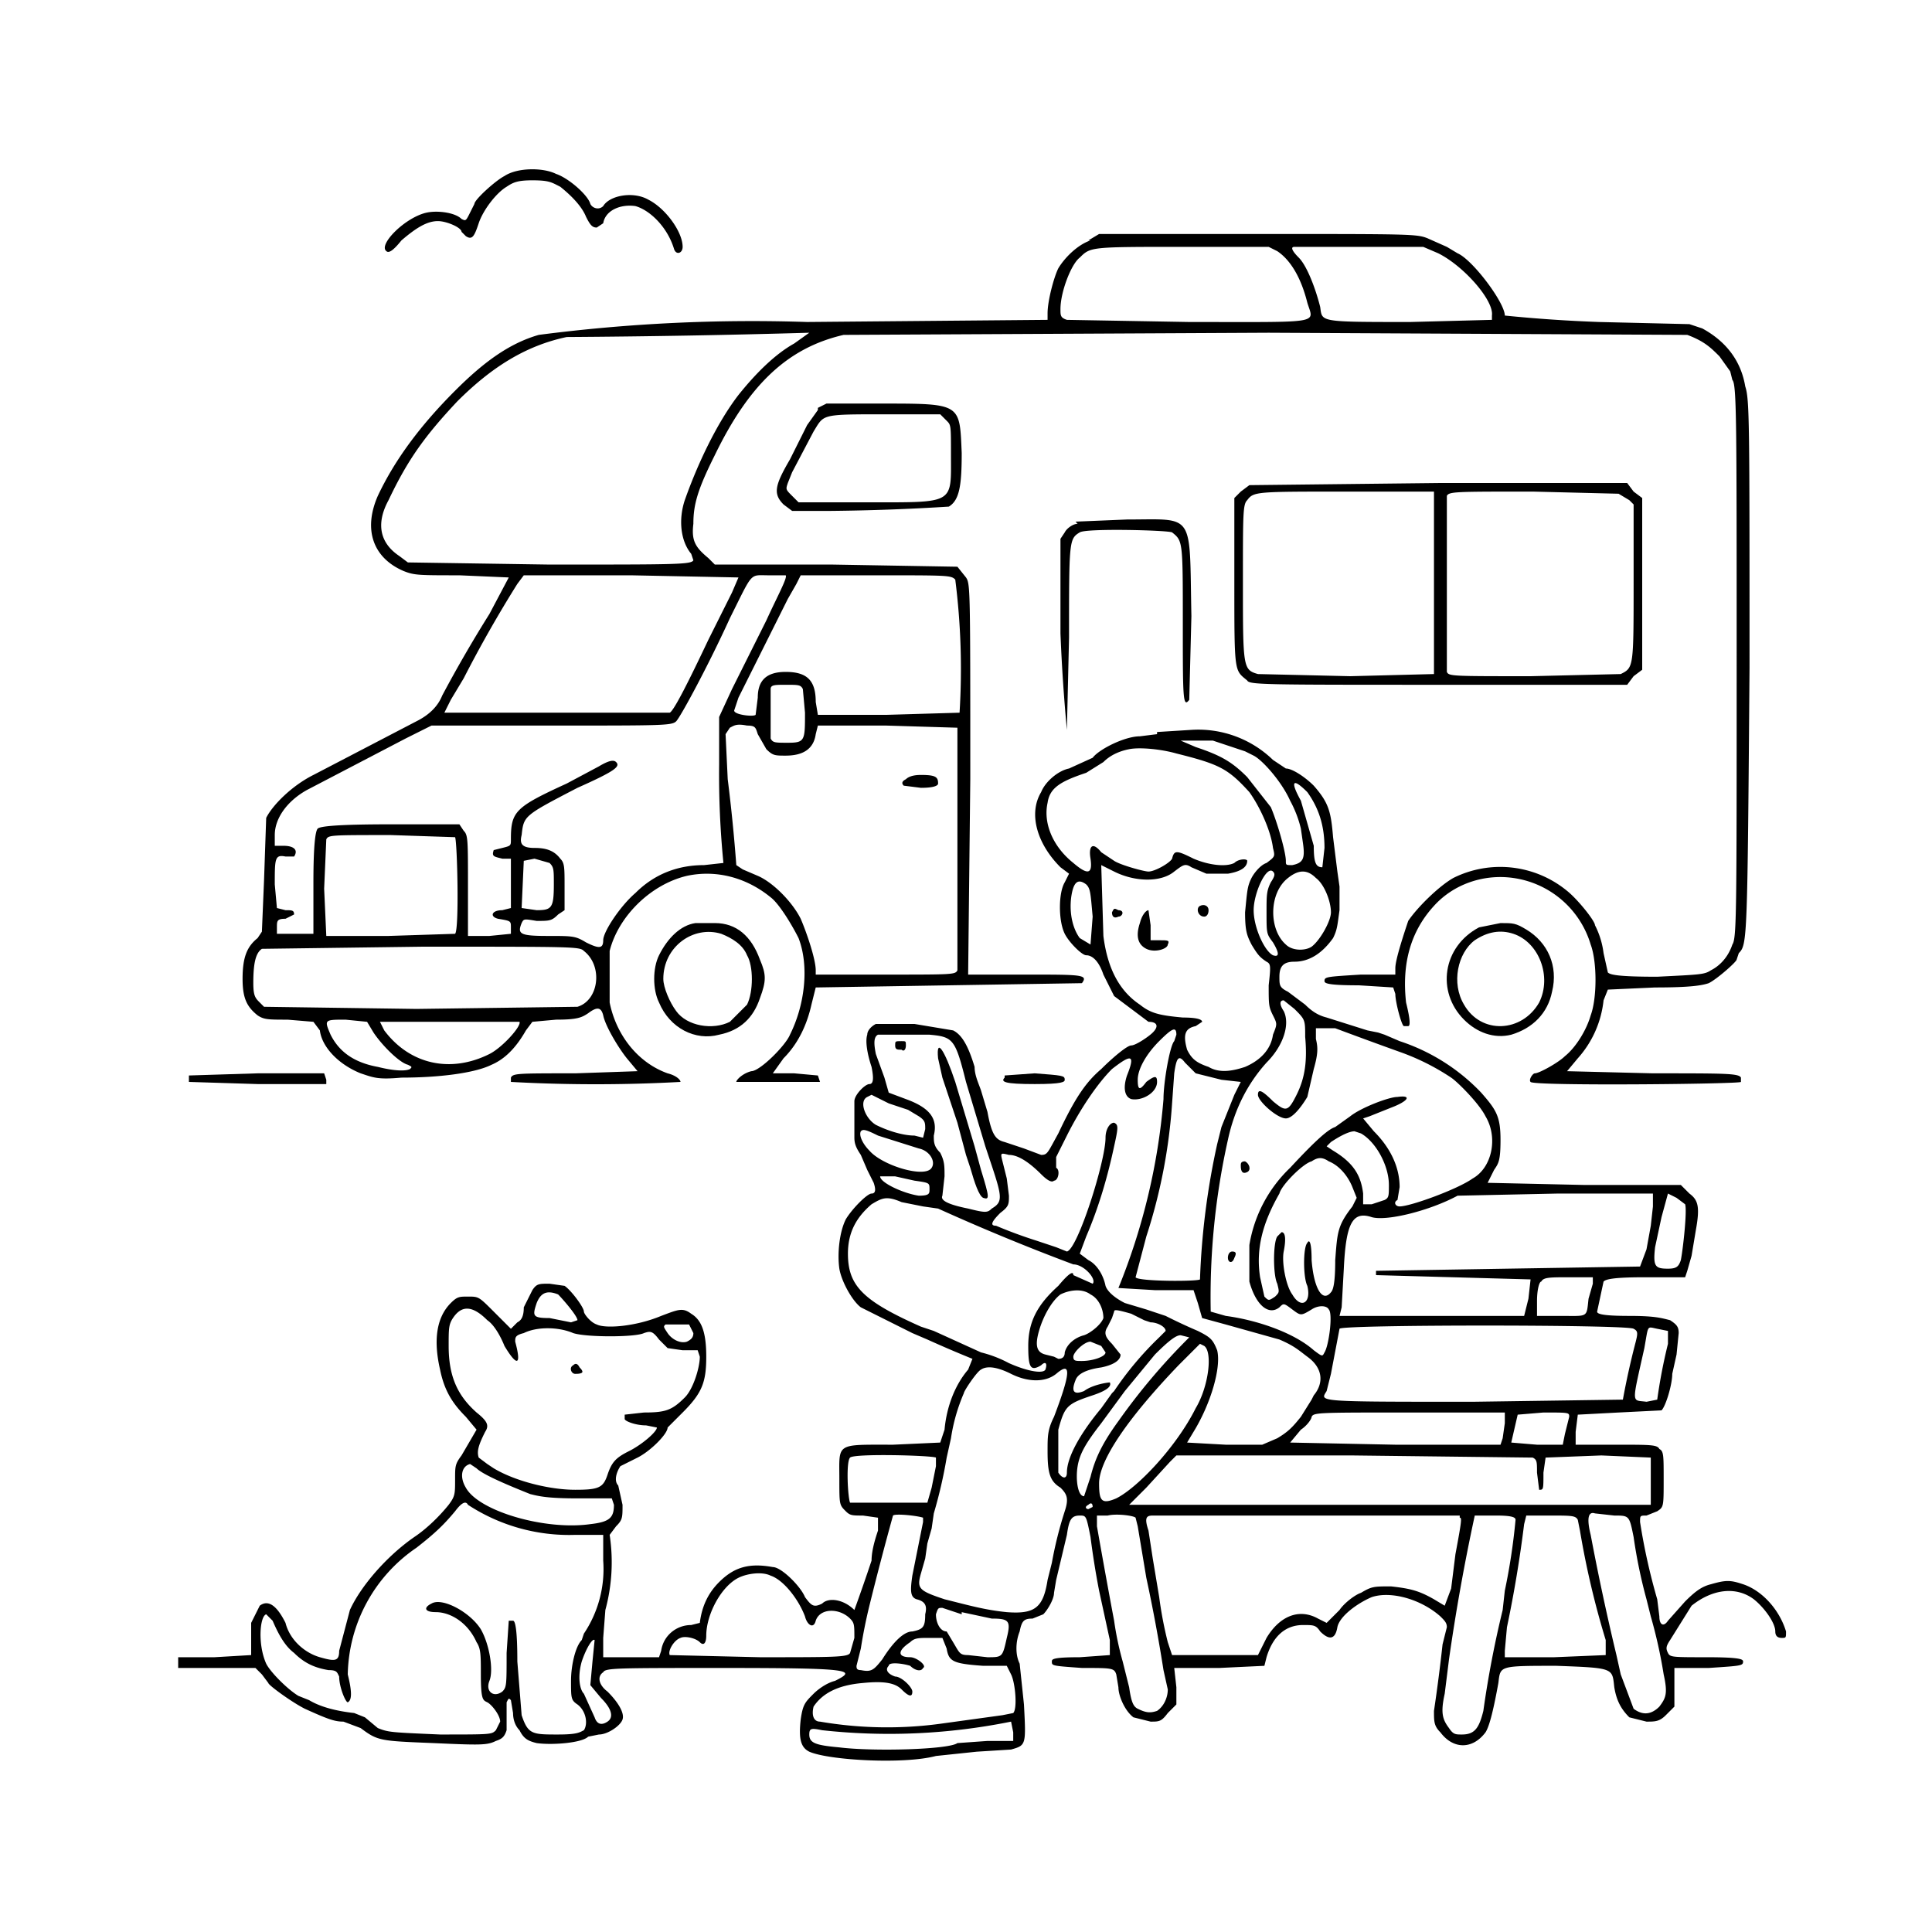 <svg xmlns="http://www.w3.org/2000/svg" version="1.0" viewBox="0 0 900 900">
  <path d="M235 82c-4 2-14 11-14 13l-2 4c-2 4-2 4-4 3-3-3-11-4-16-3-10 2-23 15-19 18 1 1 3 0 7-5 7-6 12-9 17-9 4 0 11 3 11 5l2 2c3 2 4 0 6-6s8-14 13-17c3-2 5-3 12-3 8 0 9 1 13 3 5 4 10 9 12 14 2 4 3 5 5 5l3-2c1-6 8-9 15-8 7 2 15 10 18 20 1 3 4 2 4-1 0-7-8-18-16-22-7-4-18-2-21 3-2 2-5 1-6-1-1-4-10-12-16-14-6-3-18-3-24 1zm273 30c-6 2-12 8-15 13-2 4-5 15-5 21v3l-112 1a772 772 0 0 0-125 6c-14 4-26 13-39 26-16 16-28 32-36 49-7 16-2 29 12 35 5 2 7 2 26 2l23 1-9 17a614 614 0 0 0-22 38c-2 5-6 9-12 12l-48 25c-10 5-19 14-22 20l-1 29-1 24-2 3c-5 4-7 9-7 19 0 9 2 13 7 17 3 2 5 2 14 2l12 1 3 4c1 8 9 16 19 20 6 2 8 3 19 2 17 0 34-2 42-6 7-3 12-9 16-16l3-4 11-1c10 0 12-1 15-3 4-3 6-3 7 1 1 5 7 15 11 20l5 6-29 1c-27 0-29 0-30 2v2a721 721 0 0 0 79 0c0-1-2-3-6-4-14-5-24-18-27-33v-24c4-16 19-31 36-35 14-3 28 1 39 10 4 3 10 13 13 19 5 13 3 31-4 45-2 5-14 17-18 17-4 1-7 4-7 5h39l-1-3-11-1h-10l5-7c7-7 11-16 13-25l2-8 62-1 62-1c3-4 0-4-26-4h-27l1-91c0-89 0-91-2-94l-4-5-58-1h-55l-3-3c-6-5-8-8-7-16 0-9 2-16 10-32 16-33 34-50 60-56l198-1 195 1c8 3 11 6 15 10l5 7 1 4c2 2 2 19 2 131 0 118 0 129-2 132-2 6-6 10-10 12-3 2-5 2-25 3-19 0-22-1-23-2l-2-9a39 39 0 0 0-4-13c0-2-8-12-13-16a49 49 0 0 0-53-6c-7 4-17 14-21 20-2 6-6 18-6 22v3h-16c-16 1-17 1-17 3 0 1 1 2 16 2l16 1 1 3c0 4 3 15 4 15h2c1 0 1-3-1-11-2-18 2-33 13-45 9-10 23-15 37-13a44 44 0 0 1 36 31c3 8 3 25 0 33-2 7-7 15-12 19-3 3-12 8-14 8-1 0-3 3-2 4 1 2 98 1 98 0v-2c-1-2-7-2-41-2l-40-1 5-6a48 48 0 0 0 12-27l2-5 22-1c17 0 22-1 25-2 4-2 13-10 13-11l1-3c4-4 4-6 5-133 0-115 0-125-2-131-2-12-9-21-20-27l-6-2-42-1a680 680 0 0 1-44-3c0-6-15-26-22-29l-5-3-9-4c-5-2-8-2-79-2h-74l-5 3zm162 6c12 6 26 22 25 29v2l-38 1c-43 0-41 0-42-7-2-8-6-19-10-23-3-3-4-5-2-5h60l7 3zm-75-1c6 4 11 12 14 24 3 10 8 9-55 9l-57-1c-3-1-3-2-3-5 0-8 5-21 9-24 5-5 5-5 48-5h40l4 2zm-218 38-7 5c-9 5-18 14-26 24-10 13-19 32-25 49-3 9-2 19 3 25l1 3c-1 2-8 2-67 2l-66-1-4-3c-9-6-11-15-5-26 9-19 17-30 32-46 16-16 32-26 51-30a4979 4979 0 0 0 113-2zm-33 114-3 7-11 22c-9 19-16 33-18 34H207l3-6 6-10a581 581 0 0 1 25-44l3-4h50l50 1zm22-1c1 1-4 10-9 21l-16 32-6 13v22a417 417 0 0 0 2 46l-9 1c-12 0-23 4-32 13-7 6-15 18-15 22s-2 4-8 1c-5-3-6-3-18-3-13 0-14-1-12-6 1-2 1-2 7-1 6 0 7 0 10-3l3-2v-11c0-9 0-11-2-13-3-4-7-5-12-5-6 0-7-2-6-6 1-9 1-9 26-22 18-8 20-10 18-12-1-1-3-1-8 2l-15 8c-24 11-26 13-26 26 0 3 0 3-4 4l-4 1c-1 3 0 3 4 4h4v23l-4 1c-5 0-6 3-2 4 6 1 6 1 6 4v3l-10 1h-10v-23c0-22 0-24-2-26l-2-3h-32c-26 0-33 1-34 2s-2 7-2 25v24h-17v-3c0-3 0-4 4-4l4-2c0-2-1-2-4-2l-4-1-1-11c0-12 0-14 5-13h4c2-3 0-5-5-5h-4v-5c0-8 6-16 15-21l46-24 12-6h56c52 0 56 0 58-2s15-26 25-48c11-22 9-20 18-20h8zm79 2a330 330 0 0 1 2 62l-34 1h-32l-1-6c0-10-4-14-14-14-9 0-13 4-13 12l-1 8c-1 1-10 0-10-2l2-6 12-24 11-22 4-7 2-4h35c34 0 35 0 37 2zm-71 51 1 11c0 13 0 14-8 14-6 0-7 0-8-2v-23c0-2 2-2 7-2 6 0 7 0 8 2zm-21 21 4 7c3 3 4 3 9 3 8 0 13-3 14-10l1-4h32l33 1v113c-1 2-2 2-33 2h-33v-2c0-5-4-17-7-24-4-8-13-17-20-20l-7-3-3-2a788 788 0 0 0-4-40l-1-21 2-3c2-1 3-2 8-1 4 0 4 1 5 4zm-141 48c1 2 2 43 0 45l-31 1h-29l-1-22 1-23c1-2 2-2 30-2l30 1zm44 12c2 2 2 3 2 10 0 11-1 12-8 12l-7-1 1-22 5-1 7 2zm16 41c9 7 7 23-3 26l-75 1-71-1-2-2c-2-2-3-3-3-9 0-9 1-14 4-16l75-1c71 0 73 0 75 2zm-98 38c4 6 12 14 16 15 2 1 2 1 1 2-2 1-7 1-15-1-11-2-18-7-22-15-3-7-3-7 7-7l10 1 3 5zm68-5c1 2-8 12-14 15-18 9-37 5-49-11l-2-4h65z"/>
  <path d="M422 363c-2 1-2 2-1 3l8 1c6 0 8-1 8-2 0-3-1-4-8-4-4 0-6 1-7 2zm-41-172-5 7-8 16c-7 12-8 16-3 21l4 3h18a1036 1036 0 0 0 55-2c5-3 6-10 6-25-1-23 0-23-37-23h-26l-4 2zm60 5c2 2 2 2 2 16 0 23 2 22-39 22h-32l-3-3c-3-3-3-3-2-6l2-5 10-19c5-8 3-8 33-8h26l3 3zm141 30-4 3-3 3v39c0 43 0 41 6 46 1 2 8 2 89 2h88l3-4 4-3v-80l-4-3-3-4h-87l-89 1zm86 46v42l-39 1-43-1c-7-2-7-3-7-43 0-32 0-36 2-38 3-4 4-4 46-4h41v43zm86-42 5 3 2 2v36c0 40 0 40-6 43l-42 1c-37 0-38 0-39-2v-82c1-2 4-2 40-2l40 1zm-252 14c-2 0-5 2-6 4l-2 3v44a846 846 0 0 0 3 45l1-43c0-45 0-46 5-49 3-2 41-1 43 0 5 4 5 4 5 42 0 35 0 40 3 36l1-39c-1-49 2-45-30-45l-24 1zm37 98-8 1c-7 0-19 6-22 10l-11 5c-5 1-11 6-13 11-6 10-2 24 9 35l4 3-2 4c-3 5-3 18 0 24 2 4 8 10 10 10 3 0 6 3 8 9l5 10 16 12c4 0 5 2 2 5-2 2-8 6-10 6s-9 6-14 11c-7 6-12 13-20 30-5 9-5 10-8 10l-8-3-9-3c-4-1-6-3-8-14l-3-10c-1-3-3-7-3-11-3-10-6-15-10-17l-18-3h-18c-2 1-4 3-4 5-1 3 0 9 2 15 1 5 1 8-1 8s-7 5-7 8v17c0 3 1 5 3 8l3 7 3 6c1 3 1 5-1 5s-9 7-12 12c-3 6-4 16-3 23 1 6 6 15 10 18l24 12 7 3a578 578 0 0 0 21 9l-2 5c-6 7-10 17-11 28l-2 6-22 1c-27 0-25-1-25 16 0 12 0 12 3 15 2 2 3 2 8 2l7 1v6c-1 3-3 9-3 14a871 871 0 0 1-8 23c-5-5-12-6-15-3-4 2-5 1-8-3-2-5-11-14-15-14-11-2-18 0-25 7-5 5-8 11-9 19l-4 1c-7 0-13 5-14 12l-1 3h-26v-9l1-13a85 85 0 0 0 2-35l3-4c3-3 3-4 3-10l-2-9c-2-2-1-6 1-9l8-4c6-3 14-11 14-14l7-7c9-9 11-14 11-26 0-11-2-17-7-20-4-3-6-2-14 1-12 5-26 6-30 4-3-1-6-5-6-6 0-2-6-10-9-12l-7-1c-5 0-6 0-8 3l-4 8c0 4-1 6-3 7l-3 3-8-8c-7-7-7-7-12-7-4 0-5 0-8 3-7 7-8 18-5 31 2 10 6 16 12 22l5 6-7 12c-3 4-3 5-3 11 0 7 0 8-3 12-4 5-10 11-16 15-13 9-25 23-30 34l-5 19c0 5-2 5-9 3s-14-8-16-16c-4-8-8-11-12-8l-4 8v15l-17 1H83v5h36l3 3 3 4c0 1 11 9 17 12 11 5 14 6 18 6l8 3c8 6 9 6 34 7 22 1 25 1 29-1 3-1 4-2 5-5v-13c1-2 1-2 2-1l1 6c0 3 1 6 3 8 2 4 4 5 8 6 7 1 21 0 24-3l5-1c4 0 10-4 11-7s-2-8-7-13c-4-3-5-7-2-9 1-2 6-2 56-2 61 0 62 1 52 6-4 1-8 4-10 6-4 4-5 5-6 12-1 9 0 13 4 15 9 4 44 6 59 2l19-2 16-1c7-2 7-2 6-21l-2-19c-2-4-2-10 0-15 1-5 2-6 6-6l5-2c2-2 5-7 5-10l1-6 5-21c1-7 2-9 6-9 3 0 3 0 5 10a391 391 0 0 0 4 25l5 23v7l-14 1c-13 0-13 1-13 2 0 2 0 2 14 3 14 0 15 0 16 3l1 6c0 4 3 11 7 14l8 2c4 0 5 0 8-4l4-4v-8l-1-9h21l21-1 1-4c3-10 9-15 17-15 5 0 6 0 8 3 4 4 7 4 8-2 1-5 9-11 16-14 9-3 23 1 32 9 2 2 3 3 3 5l-2 8a795 795 0 0 1-4 31c0 5 0 7 3 10 6 8 15 8 21 0 2-3 4-12 6-23 1-8 0-8 27-8 27 1 26 1 27 10 1 6 3 10 7 14l8 2c4 0 6 0 9-3l4-4v-18h16c15-1 16-1 16-3 0-1-1-2-17-2s-17 0-18-2-1-3 1-6l10-16c10-8 21-9 29-3 5 4 10 11 10 15 0 2 1 3 3 3s2 0 2-3c-3-10-11-19-20-22-6-2-8-2-15 0-4 1-7 3-12 8l-8 9c-2 3-4 2-4-2l-1-8a287 287 0 0 1-8-36c0-3 0-3 3-3l5-2c3-2 3-2 3-15 0-11 0-13-2-14-1-2-4-2-20-2h-19v-6l1-8 19-1 20-1c2-2 5-12 5-17l2-9 1-10c0-3-1-4-4-6-4-1-7-2-19-2-13 0-15-1-15-2l3-14c1-1 4-2 19-2h19l1-3 2-7 2-12c2-11 1-14-3-17l-4-4h-45l-45-1 3-6c2-3 3-4 3-14 0-11-2-14-9-22a92 92 0 0 0-38-24l-7-3-3-1-5-1-19-6c-4-1-7-3-10-6l-8-6c-4-2-4-3-4-7 0-5 2-7 7-7 7 0 13-4 18-11 2-4 2-6 3-13v-11l-1-7-2-16c-1-12-2-16-9-24-4-4-10-8-13-8l-6-4a50 50 0 0 0-38-14l-16 1zm26 3 15 5 4 2c4 2 13 12 17 21a53 53 0 0 1 5 13l1 7c1 7 0 9-5 10-3 0-3 0-3-2 0-4-4-18-7-25l-11-14c-7-7-12-10-24-14l-7-3h15zm-17 6c20 5 24 7 34 18 5 7 10 18 11 26 1 4 1 4-3 7-3 1-6 5-7 7-2 4-2 6-3 16 0 9 1 11 3 15 3 5 4 6 7 8 2 1 2 2 1 11 0 9 0 10 2 14s2 4 0 9c-1 7-6 12-13 15-6 2-12 3-17 0-6-2-8-4-10-8-2-7-1-10 4-11l3-2c0-1-2-2-9-2-11-1-15-2-20-6-9-6-15-16-17-32l-1-33 6 3c10 5 22 5 28 0 4-3 5-4 8-2l7 3h10c6-1 9-3 9-6 0-1-4-1-6 1-4 2-12 1-19-2-8-4-9-4-10 0-1 2-8 6-11 6-2 0-13-3-16-5l-6-4c-4-5-6-3-5 3 1 7-1 8-8 2-10-8-14-19-12-28 1-7 6-10 18-14l8-5c3-3 7-5 12-6s15 0 22 2zm61 18c5 7 8 15 8 26l-1 9c-3 0-4-2-4-10l-6-21c-5-9-4-11 3-4zm-17 42c-2 4-2 6-2 14 0 10 0 10 3 14 3 5 3 7 0 6-4-2-9-13-9-21s6-21 9-18c1 1 1 2-1 5zm21-2c4 3 7 11 7 16 0 4-5 13-9 16-3 2-9 2-12-1-8-7-8-24 1-31 5-4 9-4 13 0zm-107 3c2 2 2 4 3 15l-1 13-5-3c-3-4-5-11-4-19 1-7 3-9 7-6zm97 58c5 5 5 5 5 13 1 11 0 19-4 27s-5 8-11 3c-5-5-7-6-7-3s9 11 13 11c3 0 7-5 10-10l3-13c2-7 2-10 1-14v-5h9a2347 2347 0 0 0 30 11 108 108 0 0 1 24 12c3 2 13 12 16 18 6 10 3 24-6 29-7 5-29 13-34 13-2 0-3-2-1-3l1-6c0-9-4-18-12-26l-5-6 3-1 10-4c8-3 10-6 3-5-4 0-17 5-22 9l-7 5c-3 1-8 5-21 19a64 64 0 0 0-19 36v17c3 11 9 16 14 12 2-2 2-2 6 1s4 3 9 0c3-2 7-2 8 0 2 2 0 17-2 20-1 2-1 2-5-1-9-8-26-14-41-16l-7-2a336 336 0 0 1 8-80c3-14 9-26 18-36 8-8 11-18 8-24-2-3-2-5 0-5l5 4zm-55 12-1 3c-2 2-5 19-5 27a297 297 0 0 1-21 88l17 1h18l2 6 2 7 11 3 25 7c7 3 9 5 13 8 7 5 8 12 3 18l-1 2-5 8c-4 5-6 7-11 10l-7 3h-17l-18-1 3-5c8-13 13-30 11-38-2-5-3-6-9-9a261 261 0 0 1-15-7l-9-3-10-3c-4-2-8-5-9-8-1-5-4-10-8-12l-4-3 3-8c6-14 10-28 13-42 2-9 2-10 0-11-2 0-4 3-4 7 0 11-13 52-18 53l-5-2-9-3a214 214 0 0 1-19-7c-3 0-2-2 2-6 4-3 4-4 4-8l-1-8-2-8c-1-4-1-4 3-3 4 0 9 3 15 9 3 3 5 4 6 3 2 0 3-5 1-6v-5l5-10c6-12 14-24 21-31 9-7 11-7 7 3-2 6-1 10 2 11 5 1 12-3 12-8 0-3-1-3-5 0-3 4-4 4-4-1s4-12 10-18 8-7 8-3zm-115 0c11 1 12 2 17 22l3 10 3 10 3 10 3 9c5 15 5 17 0 20-2 2-3 2-11 0-10-2-13-4-12-6l1-9c0-5 0-7-2-11-3-3-3-5-3-8 2-8-2-13-13-17l-8-3-2-7-4-11c-1-5-1-8 1-9h24zm119 13 5 5 12 3 9 1-3 6-6 15-2 8a348 348 0 0 0-8 63c-1 1-29 1-30-1l5-19a255 255 0 0 0 12-62l1-14c1-7 2-9 5-5zm-138 19 9 3 5 3c3 2 3 3 3 6l-1 4-4-1c-5 0-12-2-18-5-5-3-8-11-4-13l2-1 8 4zm-5 15 19 6c5 1 8 6 6 9-3 5-23-1-29-8-3-3-5-7-4-9 1-1 2-1 8 2zm225-1c7 4 13 15 13 24 0 5 0 6-2 7l-6 2h-4v-5c-1-8-4-14-14-20l-3-2 2-2c3-2 8-5 11-5l3 1zm-15 13c5 2 9 7 11 12l2 5-2 4c-7 9-7 12-8 25 0 11-1 14-2 15-4 5-8-2-9-15 0-8-1-10-2-8-2 2-2 16 0 20 2 8-3 11-7 4-3-4-5-15-4-20s1-9-1-9l-2 2c-2 3-2 18 0 22 1 4 1 4-1 6-3 2-3 2-5 0l-2-9c-2-13 1-25 9-39 1-4 11-14 15-15 3-2 5-2 8 0zm-202 7 9 2c7 1 7 1 7 4 0 2 0 3-5 3-7-1-18-6-18-9h7zm353 14-1 9-2 11-3 8-62 1-61 1v2l36 1 36 1-1 9-2 8h-86l1-4 1-18c1-21 4-27 13-24 7 2 27-3 40-10l47-1h44v6zm11-4 4 3c1 3-1 21-2 26-1 3-2 4-6 4-6 0-7-1-6-10l3-14 3-11 4 2zm-361 2 10 2 7 1a1020 1020 0 0 0 63 26c5 0 11 7 9 9l-9-4c0-2-2-1-7 5-10 9-14 17-14 28 0 10 1 12 6 9 2-2 3-1 2 2-1 2-8 1-17-3a56 56 0 0 0-13-5l-11-5-11-5-6-2c-27-12-34-19-34-34 0-10 4-17 11-23 5-3 7-4 14-1zm322 38-2 7c-1 9 0 8-13 8h-11v-7c0-5 1-9 2-9 1-2 4-2 13-2h11v3zm-234 5c4 2 6 7 6 11-1 3-6 7-9 8-4 1-8 4-9 8 0 2-1 3-3 3l-2-1-4-1c-4-1-5-4-3-11s6-14 10-17c4-2 10-3 14 0zm-248 0c2 2 9 10 9 12l-3 1-10-2c-8 0-8-1-6-7 2-5 5-6 10-4zm-33 12c3 2 6 7 8 12 6 10 8 9 5-2 0-2 0-3 4-4 6-3 16-3 23 0 6 2 29 2 33 0 3-1 4-1 7 3l4 4 7 1h7l1 3c0 5-3 15-7 19-6 6-9 7-19 7l-9 1v2c0 1 5 3 10 3l5 1c0 2-7 8-13 11s-8 5-10 11-4 7-15 7c-12 0-28-4-38-10l-3-2-4-3c-1-3 0-6 3-12 2-3 1-5-4-9-9-8-13-17-13-31 0-8 0-10 2-13 4-6 9-6 16 1zm300-3 6 3 3 1c3 0 7 2 7 4l-3 3a152 152 0 0 0-21 25l-1 1-5 7c-10 12-16 23-16 30 0 3-2 3-4 0v-20c3-11 4-12 16-16 6-2 9-4 8-6-1 0-8 1-12 4-5 2-6 0-4-5 1-3 5-5 12-6 5-1 9-3 9-6l-4-5c-3-3-4-5-2-8l2-4 1-3c0-1 1-1 8 1zm-206 5 2 4c0 2-1 3-3 4-3 1-7-1-9-4s-2-3-1-4h11zm440 2c2 1 2 2 1 6a362 362 0 0 0-6 27l-70 1c-74 0-71 0-68-5l2-8 4-21c0-2 135-2 137 0zm16 1v6a252 252 0 0 0-5 26l-5 1c-7-1-7 2-1-25 2-11 1-10 6-9l5 1zm-223 3a293 293 0 0 0-33 39c-8 11-11 18-13 26l-3 9c-3 0-4-8-3-14s4-11 11-20l11-15 14-17c7-7 10-9 12-9l4 1zm-41 4 2 3c0 2-6 4-11 4-3 0-4 0-4-2s5-7 8-7l5 2zm48 0c4 3 2 19-4 29-9 18-27 37-37 42-7 3-8 1-8-7 0-11 14-31 37-55l10-10 2 1zm-90 13c8 4 16 4 21 0 7-6 7-1-1 20-3 6-3 9-3 16 0 10 1 14 6 17 3 3 4 5 2 11a185 185 0 0 0-6 24l-2 8c-2 13-6 16-19 15-10-1-17-3-29-6-12-4-13-5-11-12l2-7 1-7 2-7 1-7a221 221 0 0 0 6-26l2-9a84 84 0 0 1 6-21c0-1 6-10 8-11 3-2 8-1 14 2zm230 23-1 7-1 3h-49l-49-1 5-6c3-2 5-5 5-6 1-2 3-2 46-2h44v5zm30-3-2 8-1 5h-12l-12-1 3-13 12-1c12 0 12 0 12 2zm-295 19v4l-2 10-2 7h-36c-1-2-2-19 0-21s38-1 40 0zm278 0c2 1 2 2 2 7l1 8c2 0 2 0 2-8l1-7 26-1 23 1v22H526l8-8 11-12 3-3h82l84 1zm-492 5c3 3 15 8 25 12 4 1 8 2 22 2h16l1 3c0 6-2 8-11 9-21 3-52-6-58-17-3-5-2-10 2-11l3 2zm-4 17a86 86 0 0 0 50 14h13v12a54 54 0 0 1-9 34l-1 3c-3 3-5 12-5 19 0 8 0 9 3 11 4 3 5 9 3 12-2 1-3 2-12 2-12 0-14 0-17-9l-2-25c0-15-1-19-2-19h-2l-1 15c0 15 0 16-2 18-4 3-8 0-6-5s0-17-4-24c-5-8-18-15-23-12-4 2-3 4 2 4 7 0 15 5 19 14 2 3 2 6 2 15 0 12 1 12 3 13s6 6 6 9l-2 4c-2 2-2 2-26 2-23-1-24-1-29-3l-6-5-5-2c-9-1-16-3-21-6l-5-2c-5-3-13-11-15-15-4-9-3-22 0-23l3 3c3 7 6 12 10 15 5 5 10 7 16 8 4 0 4 1 5 3 0 5 3 12 4 12 2-1 2-5 0-13a73 73 0 0 1 32-59c9-7 13-11 18-17 3-4 5-5 6-3zm291 1-2 1c-1 0-2-1 0-2 1-1 2-1 2 1zm-79 5v2l-5 25c-1 7-1 10 2 11 4 1 5 3 4 7 0 6-1 7-6 8-4 0-9 5-14 13-4 5-5 6-10 5-2 0-2-1-2-2l2-8a238 238 0 0 1 4-20 1532 1532 0 0 1 11-42c1-1 11 0 14 1zm99 0 1 4 4 24a759 759 0 0 1 8 43l2 9c0 4-2 8-5 10-3 1-5 1-9-1-2-1-3-3-4-10l-3-12a143 143 0 0 1-4-19 3529 3529 0 0 1-8-44v-5h5c4-1 12 0 13 1zm151 0c1 0 1 1-2 17l-2 16-3 8-5-3c-7-4-11-5-20-6-8 0-9 0-14 3-3 1-8 5-10 8l-6 6-4-2c-9-5-18-1-24 9l-3 6-1 2h-40l-2-6a183 183 0 0 1-4-21l-3-18-2-13c-2-6-1-7 2-7h143zm26 1a290 290 0 0 1-5 33l-1 9a479 479 0 0 0-9 47c-2 8-4 11-10 11-3 0-4 0-6-3-3-4-4-7-2-16l2-16a947 947 0 0 1 12-67h10c8 0 9 1 9 2zm46-2c7 0 7 0 9 10a238 238 0 0 0 6 29l2 8a227 227 0 0 1 6 27c2 9 1 11-2 15-4 4-8 4-12 1l-6-16-2-9a1159 1159 0 0 1-12-56c-2-8-1-11 2-10l9 1zm-17 2 1 5a400 400 0 0 0 12 51v7l-24 1h-23v-3l1-11a579 579 0 0 0 8-48l1-4h11c10 0 12 0 13 2zm-376 26c6 2 13 11 16 19 1 4 4 6 5 2 2-6 11-6 16-1 2 2 2 3 2 9l-2 7c-1 2-7 2-42 2l-42-1c-1-2 2-7 5-8 2-1 7 0 9 2s3 0 3-3c0-10 7-23 15-27 4-2 11-3 15-1zm89 17 14 3c8 0 9 1 7 9-2 9-2 9-9 9l-9-1c-4 0-4-1-7-6l-3-5c-3 0-5-4-5-8 1-3 1-3 3-3l9 3zm-7 17c1 6 3 7 17 8h11l2 4c2 4 3 16 1 18l-5 1-29 4a185 185 0 0 1-56-1c-3 0-4-3-3-7 4-6 11-10 23-11 10-1 15 0 18 3s5 4 5 1c0-2-5-7-8-7-3-1-5-3-3-5 0-2 7-1 10 0 2 2 5 3 6 1 2-1-3-5-6-5-6 0-6-3 0-7 2-2 4-2 9-2h6l2 5zm-165 6-1 11 5 6c5 5 6 9 3 11s-5 1-6-2l-5-11c-2-2-3-8-1-15 2-6 5-11 6-10l-1 10zm196 33v4h-12l-14 1c-4 3-39 4-55 2-11-1-14-2-14-6 0-3 1-3 6-2a286 286 0 0 0 88-4l1 5z"/>
  <path d="M559 422c-2 1-1 5 2 5 1 0 2-1 2-3s-2-3-4-2zm-41 3c0 2 1 3 3 2 2 0 3-3 0-3-2-1-2-1-3 1zm13 5c-2 6-1 10 3 12s10 0 10-2c1-2 0-2-4-2h-4v-7l-1-7c-1 0-3 2-4 6zm47 113c0 3 1 4 3 3s1-4-1-5c-2 0-2 1-2 2zm-6 43c0 2 2 3 3 0 1-2 1-3-1-3-1 0-2 1-2 3zm-155-99c0 2 1 2 3 2 1 1 2 0 2-2s0-2-2-2c-3 0-3 0-3 2zm20 6 2 9 7 21 4 15 2 6c2 7 4 13 6 14 3 1 3 0-1-13l-3-11-3-10-6-20c-5-15-9-21-8-11zM267 636c-2 1-1 4 1 4 4 0 4-1 2-3-1-2-2-2-3-1zm57-206c-7 1-13 7-17 15-3 6-3 16 0 22 5 12 17 18 28 15 10-2 16-8 19-17 3-8 3-11 0-18-4-11-11-17-21-17h-9zm12 5c5 2 10 5 12 10 3 5 3 17 0 23l-8 8c-8 4-20 2-25-5-3-4-6-11-6-15 0-15 14-25 27-21zm353-3c-17 9-20 30-7 43 6 6 14 9 22 7 10-3 17-10 19-20 3-12-2-23-12-29-5-3-6-3-12-3l-10 2zm16 3c12 4 18 20 12 32-8 14-27 15-35 1-6-10-3-24 5-30 6-4 12-5 18-3zM88 501v3l32 1h32v-2l-1-3h-31l-32 1zm380 1c-2 2 0 3 14 3 13 0 14-1 14-2 0-2-1-2-14-3l-14 1z"/>
</svg>
